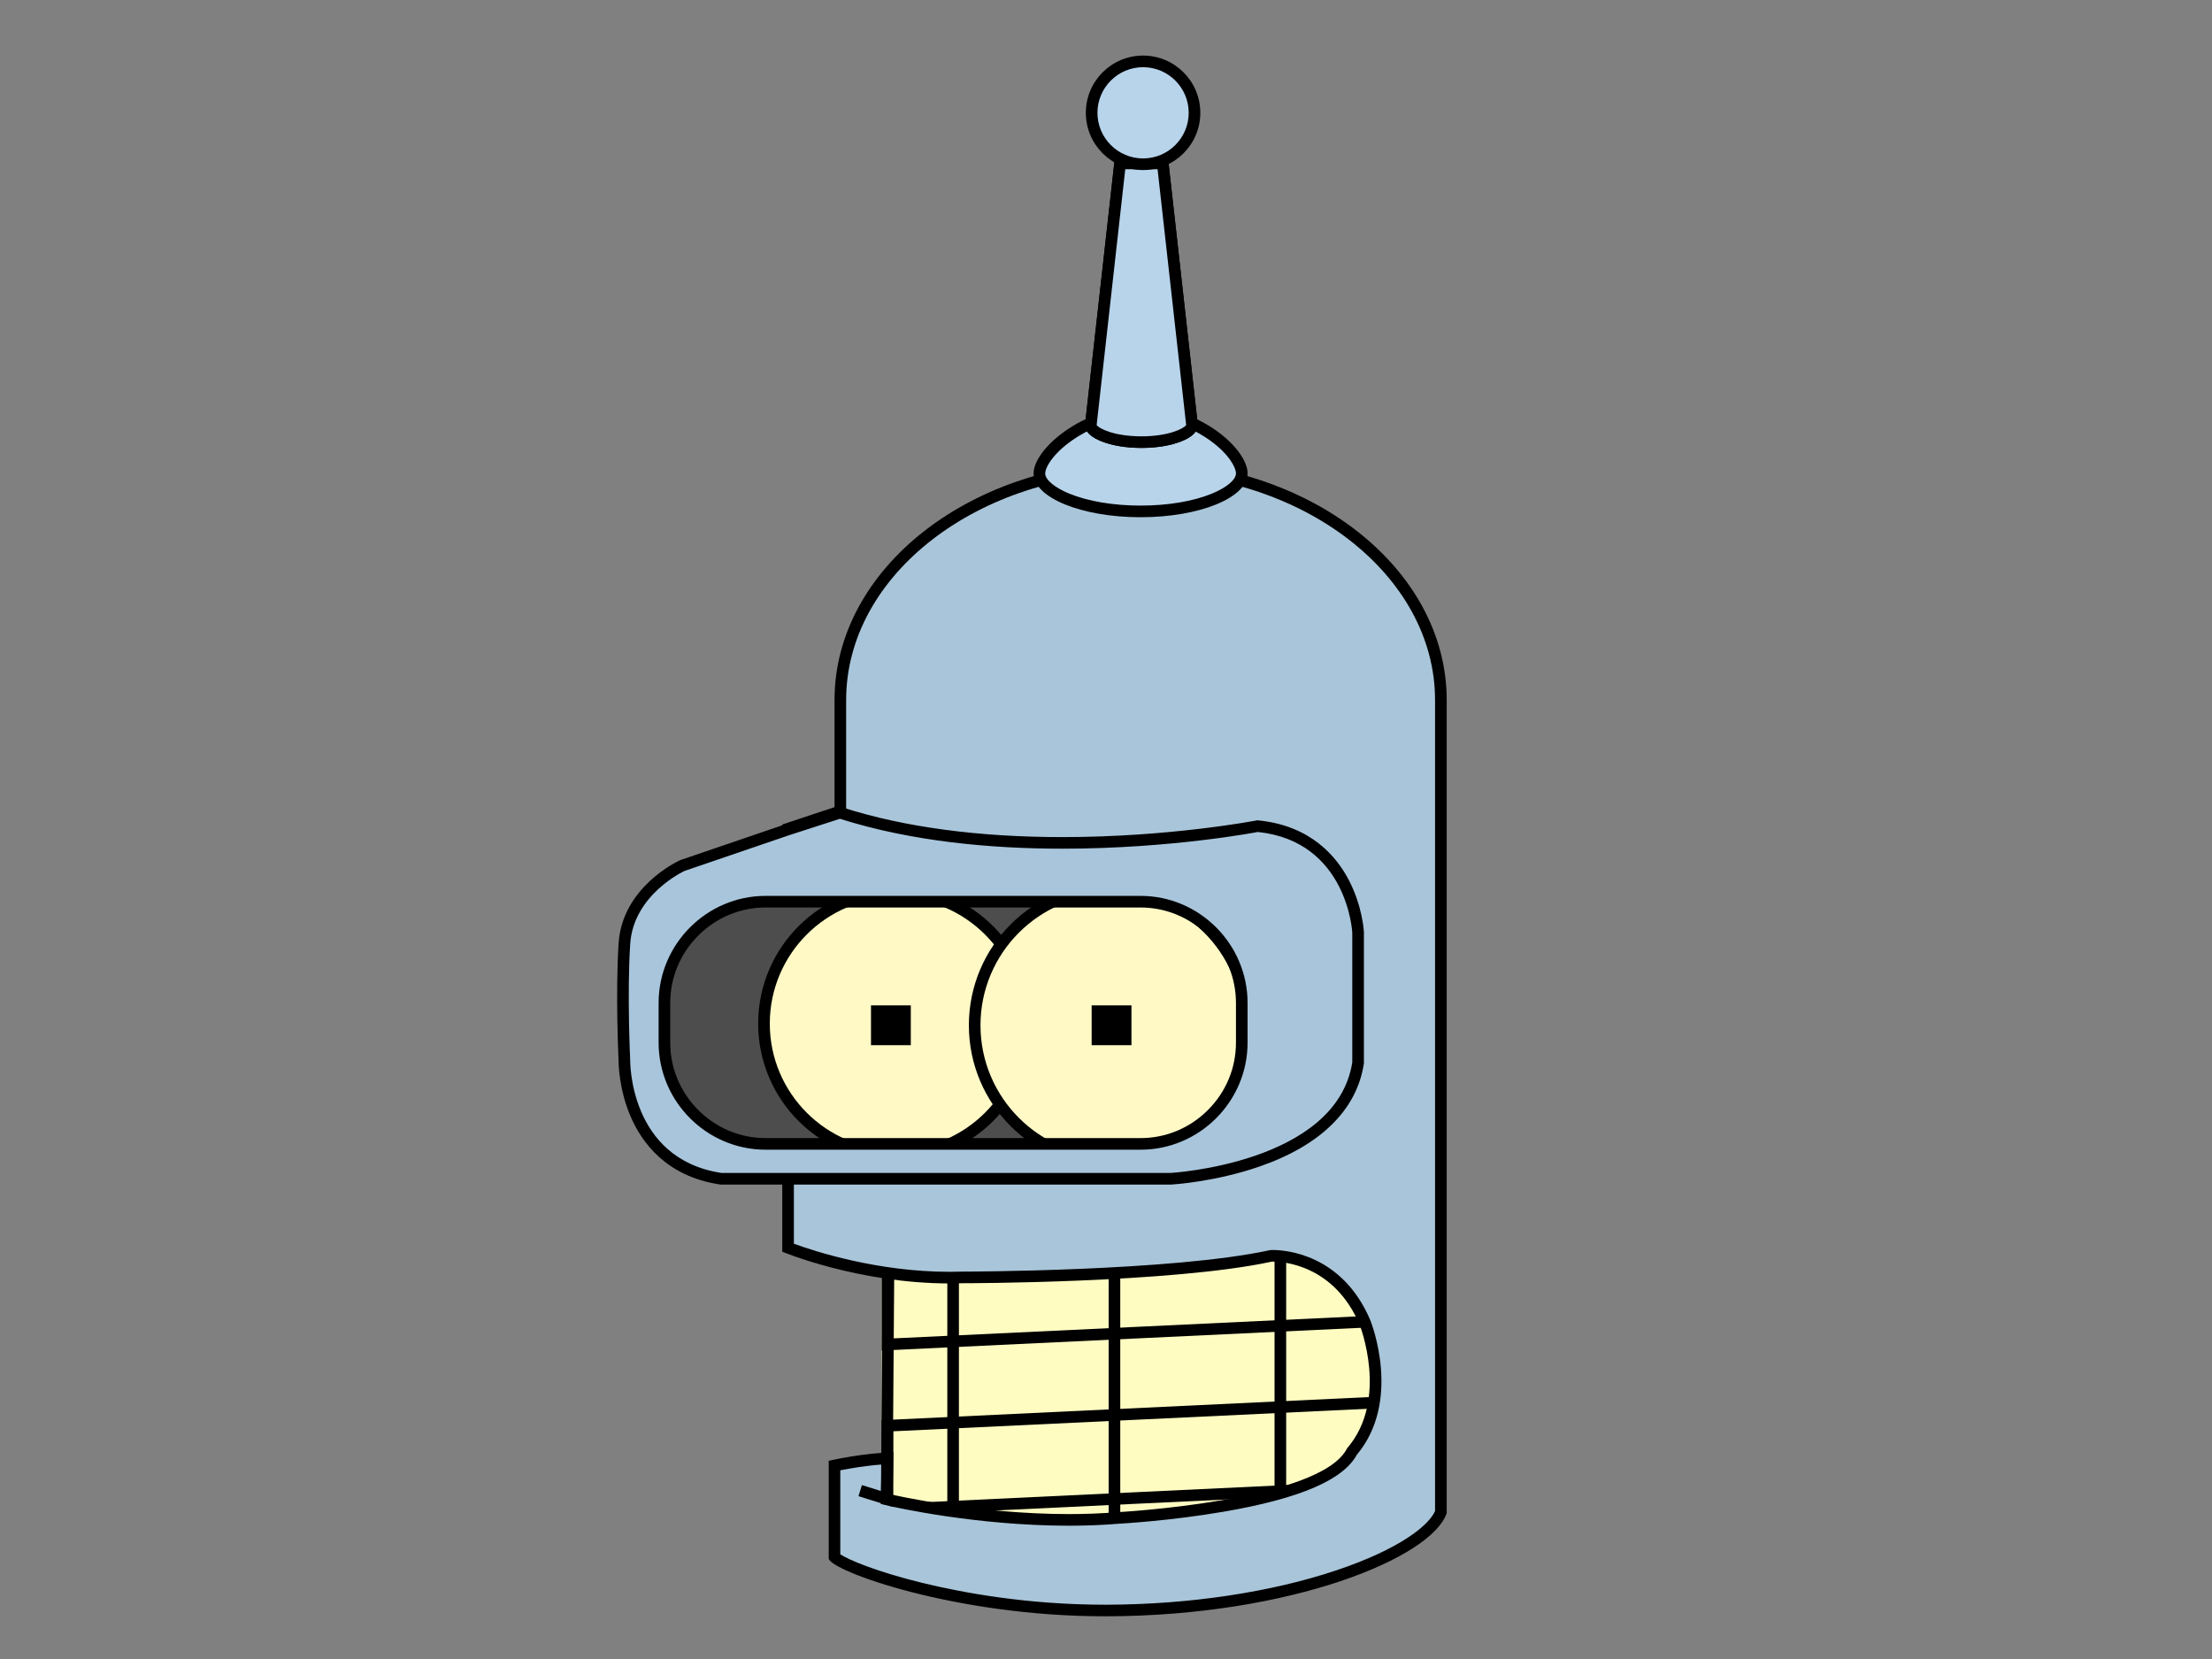 <?xml version="1.0" encoding="UTF-8"?><svg xmlns="http://www.w3.org/2000/svg" viewBox="0 0 1333.31 999.98"><rect x="0" y="0" width="1333.31" height="999.98" fill="#808080" stroke="none"/><defs><style>.cls-1{fill:#fff9c6;}.cls-2{fill:#fffcc2;}.cls-3{fill:#b8d4eb;}.cls-4{fill:#a8c5db;}.cls-5{fill:#a9c5d9;}.cls-6{fill:#4d4d4d;}.cls-7{fill:none;stroke:#000;stroke-miterlimit:10;stroke-width:7px;}</style></defs><g id="Layer_3"><rect class="cls-2" x="531.45" y="748.07" width="302" height="166"/><path d="m826.45,749.41v43.66l-144.24,6.84-143.76,6.82v-43.66l144.33-6.85,143.67-6.82m7-7.34l-151,7.16-151,7.16v57.67l151.09-7.17,150.91-7.16v-57.67h0Z"/><path d="m826.45,849.06v43.66l-144.24,6.84-143.76,6.82v-43.66l144.33-6.85,143.67-6.82m7-7.34l-151,7.16-151,7.16v57.67l151.09-7.17,150.91-7.16v-57.67h0Z"/></g><g id="Layer_2"><path class="cls-5" d="m665.95,970.76c-37.23,0-77.3-4.88-112.82-13.75-30.7-7.66-47.29-15.52-50.13-18.42v-55.24c5.77-1.19,19.71-3.82,31.93-4.29l-.48,24.7,2.76.64c.51.12,51.28,11.74,107.09,11.74,10.22,0,20.12-.39,29.44-1.16,1.47-.08,31.79-1.81,63.6-7.29,44.03-7.59,70.11-18.61,77.54-32.74,26.14-30.75,8.63-75.85,7.87-77.76-16.27-38.29-49-40.22-55.4-40.22-.68,0-1.05.02-1.05.02l-.27.02-.28.06c-58.95,12.77-184,12.92-185.26,12.92h-.12c-2.59.09-5.23.13-7.87.13-47.38,0-87.92-14.34-97.51-18.02v-252.59l31.5-10.47v-67.05c0-77.47,81.2-140.5,181-140.5s181,63.03,181,140.5v489.46c-3.73,9.87-21.83,24.97-61.86,38.39-39.89,13.37-89.48,20.8-139.65,20.91h-1.04Z"/><path d="m687.5,285c97.87,0,177.5,61.46,177.5,137v488.78c-3.78,8.74-21.33,22.96-59.47,35.75-39.54,13.25-88.74,20.62-138.54,20.73h-1.04c-46.33,0-85.32-7.14-109.87-13.12-27.69-6.75-44.7-13.99-49.58-17.26v-50.65c5.85-1.13,15.58-2.81,24.86-3.46l-.35,18.09-.11,5.67,5.53,1.28c2.08.48,51.67,11.83,107.89,11.83,10.3,0,20.28-.39,29.68-1.17,2.35-.13,31.95-1.82,63.95-7.34,45.44-7.84,71.58-19.03,79.86-34.21,27.13-32.32,9-79.04,8.21-81.03l-.03-.08-.03-.07c-17.1-40.24-51.81-42.28-58.59-42.28-.69,0-1.13.02-1.24.03l-.55.03-.54.12c-58.58,12.69-183.27,12.84-184.52,12.84h-.24c-2.55.09-5.16.13-7.75.13-43.74,0-81.6-12.4-94.01-16.94v-247.64l26.71-8.88,4.79-1.59v-69.58c0-75.54,79.63-137,177.5-137m0-7c-101.9,0-184.5,64.47-184.5,144v64.53l-31.5,10.47v257.5s45.55,19.13,101.01,19.13c2.64,0,5.31-.04,7.99-.13,0,0,126,0,186-13,0,0,.3-.02.85-.02,5.54,0,36.69,1.65,52.15,38.02,0,0,17.91,45-7.54,74.5-15.96,32-138.46,38.5-138.46,38.5-9.75.81-19.56,1.15-29.2,1.15-56.06,0-106.3-11.65-106.3-11.65l.5-25.5c-17,0-39,5.03-39,5.03v58.97c1.3,7.37,75.92,34.76,166.45,34.76.35,0,.7,0,1.05,0,111-.26,196-35.26,205-62.2v-490.06c0-79.53-82.6-144-184.5-144h0Z"/><path class="cls-3" d="m687.5,308.25c-16.79,0-32.51-2.65-44.28-7.46-10.62-4.34-16.72-9.96-16.72-15.41,0-12.46,27.84-36.88,61.5-36.88s60.5,24.58,60.5,36.88c0,10.82-25.05,22.88-61,22.88Z"/><path d="m688,252c19.63,0,34.29,8.41,41.28,13.42,11.53,8.26,15.72,16.46,15.72,19.96,0,3.78-5.71,8.56-14.54,12.17-11.36,4.65-26.62,7.2-42.96,7.2s-31.6-2.56-42.96-7.2c-8.83-3.61-14.54-8.39-14.54-12.17,0-.75.27-3.56,3.77-8.29,2.97-4.01,7.26-8.03,12.39-11.63,7.17-5.03,22.13-13.46,41.84-13.46m0-7c-35.62,0-65,25.81-65,40.38s28.88,26.38,64.5,26.38,64.5-11.81,64.5-26.38-28.38-40.38-64-40.38h0Z"/><path class="cls-3" d="m688,266.5c-8.65,0-16.73-1.32-22.75-3.71-5.72-2.27-7.75-4.81-7.75-6.29l.16-1.75,17.47-156.25h25.74l17.51,156.62.12,1.41c0,1.46-2.03,4-7.75,6.27-6.02,2.39-14.1,3.71-22.75,3.71Z"/><path d="m697.74,102l17.11,153.08.11,1.15c-1.51,2.16-10.69,6.77-26.96,6.77s-25.46-4.61-26.96-6.78l.07-.84,17.15-153.39h19.48m6.26-7h-32l-18,161h.03c-.02.17-.03.33-.03.5,0,7.46,15.22,13.5,34,13.5s34-6.04,34-13.5c0-.17-.02-.33-.03-.5h.03l-18-161h0Z"/><path class="cls-3" d="m688,266.5c-8.65,0-16.73-1.32-22.75-3.71-5.72-2.27-7.75-4.81-7.75-6.29l.16-1.75,17.47-156.25h25.74l17.51,156.62.12,1.41c0,1.46-2.03,4-7.75,6.27-6.02,2.39-14.1,3.71-22.75,3.71Z"/><path d="m697.74,102l17.11,153.08.11,1.15c-1.51,2.16-10.69,6.77-26.96,6.77s-25.46-4.61-26.96-6.78l.07-.84,17.15-153.39h19.48m6.26-7h-32l-18,161h.03c-.02.17-.03.33-.03.5,0,7.46,15.22,13.5,34,13.5s34-6.04,34-13.5c0-.17-.02-.33-.03-.5h.03l-18-161h0Z"/><circle class="cls-3" cx="689" cy="68" r="31"/><path d="m689,40.5c15.16,0,27.5,12.34,27.5,27.5s-12.34,27.5-27.5,27.5-27.5-12.34-27.5-27.5,12.34-27.5,27.5-27.5m0-7c-19.05,0-34.5,15.45-34.5,34.5s15.45,34.5,34.5,34.5,34.5-15.45,34.5-34.5-15.45-34.5-34.5-34.5h0Z"/><rect class="cls-6" x="397" y="540" width="355" height="153" rx="64.54" ry="64.54"/><circle class="cls-1" cx="540" cy="617" r="79.5"/><path d="m540,541c41.91,0,76,34.09,76,76s-34.09,76-76,76-76-34.09-76-76,34.09-76,76-76m0-7c-45.84,0-83,37.16-83,83s37.16,83,83,83,83-37.16,83-83-37.16-83-83-83h0Z"/><circle class="cls-1" cx="670" cy="618" r="82.5"/><path d="m670,539c43.56,0,79,35.44,79,79s-35.44,79-79,79-79-35.44-79-79,35.44-79,79-79m0-7c-47.5,0-86,38.5-86,86s38.5,86,86,86,86-38.5,86-86-38.5-86-86-86h0Z"/><rect x="525" y="606" width="24" height="24"/><rect x="658" y="606" width="24" height="24"/><path class="cls-4" d="m434.6,710.5l-.26-.04c-30.52-4.6-44.68-23.9-51.2-39.28-6.72-15.87-6.8-30.57-6.79-32.15-.11-2.31-1.86-41.07,0-70.2,2.04-31.76,33.52-46.46,34.85-47.07l.16-.07,63.38-21.64,31.52-10.19,1.07.34c37.33,11.85,82.11,17.85,133.09,17.85,64.59,0,116.56-9.9,117.08-10l.51-.1.52.05c29.47,3.07,44.26,20.32,51.48,34.25,7.74,14.93,8.56,28.99,8.59,29.58v.18s0,78.62,0,78.62l-.04.27c-4.16,26.3-25.14,46.68-60.68,58.95-26.32,9.09-51.03,10.57-52.07,10.63h-.1s-271.11,0-271.11,0Zm26.94-167c-33.66,0-61.04,27.38-61.04,61.04v23.92c0,33.66,27.38,61.04,61.04,61.04h225.92c33.66,0,61.04-27.38,61.04-61.04v-23.92c0-33.66-27.38-61.04-61.04-61.04h-225.92Z"/><path d="m506.28,493.53c43.55,13.82,91.7,18.02,134.14,18.02,65.72,0,117.74-10.07,117.74-10.07,54.04,5.63,56.94,60.54,56.94,60.54v78.35c-9.65,61-109.49,66.63-109.49,66.63h-270.75c-55.97-8.45-55.01-68.04-55.01-68.04,0,0-1.93-39.88,0-69.91,1.93-30.03,32.81-44.11,32.81-44.11l63.21-21.58,30.4-9.83m-44.74,199.47h225.92c35.5,0,64.54-29.04,64.54-64.54v-23.92c0-35.5-29.04-64.54-64.54-64.54h-225.92c-35.5,0-64.54,29.04-64.54,64.54v23.92c0,35.5,29.04,64.54,64.54,64.54m44.72-206.82l-2.13.69-30.4,9.83-.05.02-.05.02-63.21,21.58-.33.11-.31.14c-1.42.65-34.72,16.2-36.9,50.03-1.88,29.32-.18,67.1-.02,70.51,0,2.22.23,17.29,7.07,33.44,6.86,16.2,21.78,36.53,53.9,41.38l.52.08h271.67c1.06-.07,26.24-1.58,53.02-10.82,36.84-12.72,58.62-34.06,62.99-61.71l.09-.54v-79.27c-.04-.62-.91-15.42-8.99-31.01-7.62-14.7-23.21-32.89-54.23-36.12l-1.03-.11-1.02.2c-.51.1-52.19,9.94-116.41,9.94-50.62,0-95.04-5.95-132.03-17.69l-2.14-.68h0Zm-44.72,199.82c-15.3,0-29.73-6-40.63-16.91-10.9-10.9-16.91-25.33-16.91-40.63v-23.92c0-15.3,6-29.73,16.91-40.63s25.33-16.91,40.63-16.91h225.92c15.3,0,29.73,6,40.63,16.91,10.9,10.9,16.91,25.33,16.91,40.63v23.92c0,15.3-6,29.73-16.91,40.63-10.9,10.9-25.33,16.91-40.63,16.91h-225.92Z"/><polyline class="cls-7" points="518.5 898.5 534.5 903.5 535.5 768"/><line class="cls-7" x1="574.5" y1="770.88" x2="574.5" y2="910.6"/><line class="cls-7" x1="671.75" y1="768.06" x2="671.75" y2="915"/><line class="cls-7" x1="771.75" y1="759.06" x2="771.75" y2="899"/></g></svg>